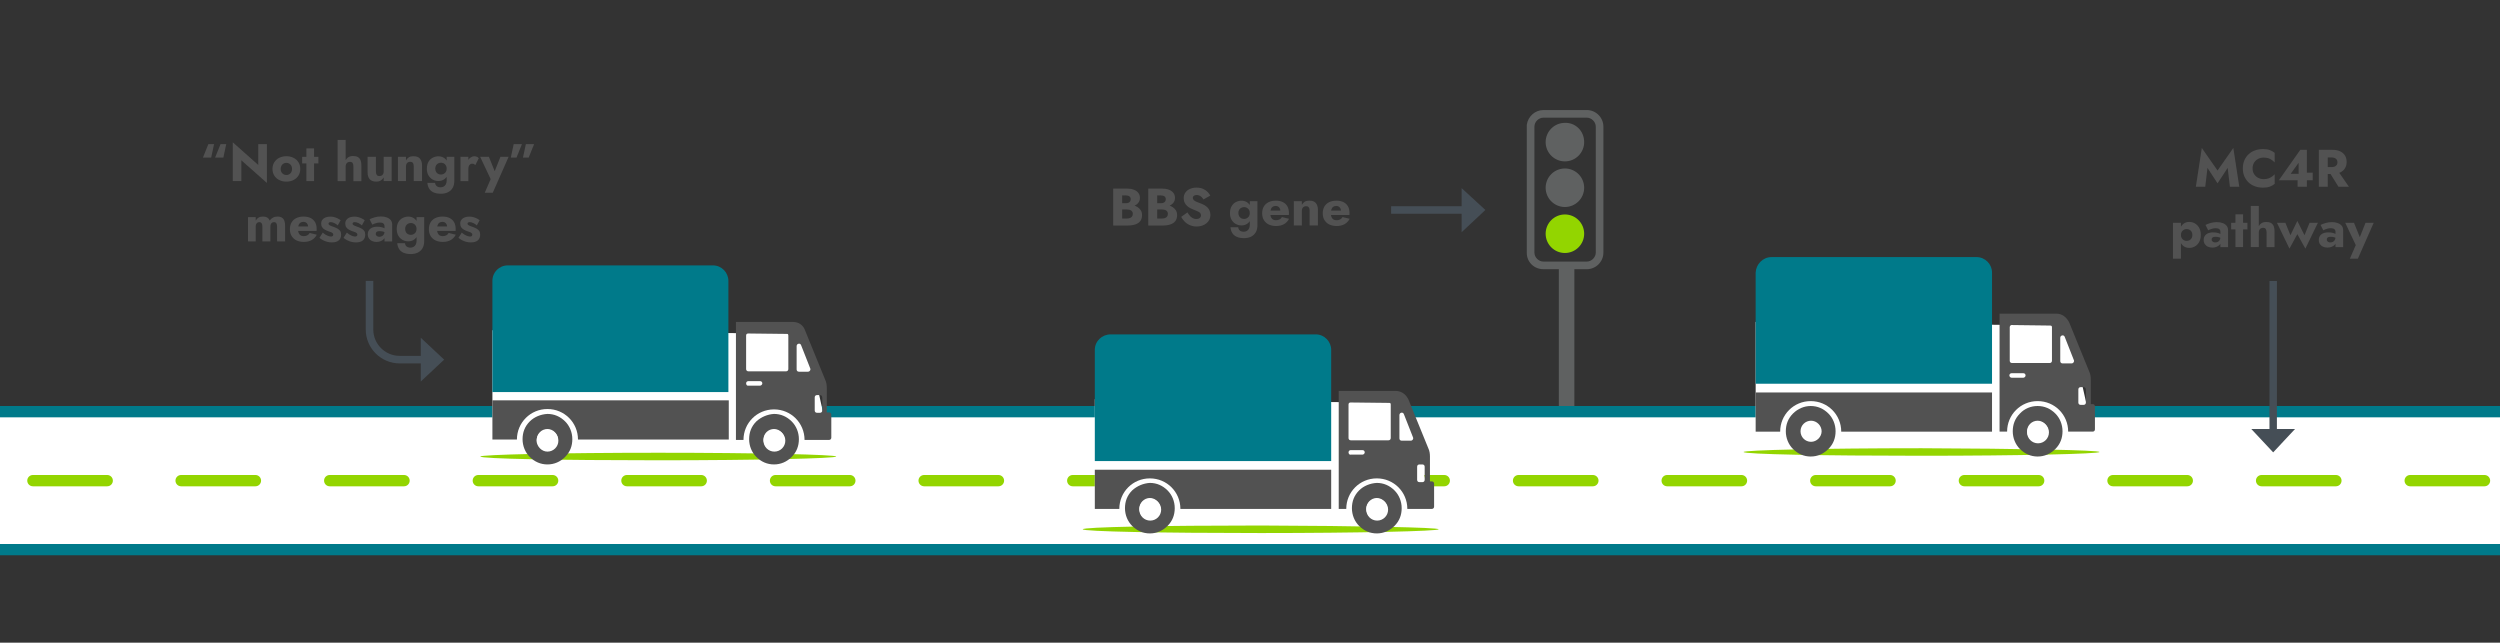 <?xml version="1.0" encoding="UTF-8"?>
<svg id="Layer_1" data-name="Layer 1" xmlns="http://www.w3.org/2000/svg" viewBox="0 0 663.17 170.48">
  <rect x="0" y="0" width="663.17" height="170.48" fill="#333333" stroke="none"/>
  <defs>
    <style>
      .cls-1 {
        fill: #007a8a;
      }

      .cls-2 {
        fill: #fff;
      }

      .cls-3 {
        fill: #93d500;
      }

      .cls-4 {
        fill: #5f6161;
      }

      .cls-5 {
        fill: #525252;
      }

      .cls-6 {
        fill: #454e56;
      }
    </style>
  </defs>
  <rect class="cls-4" x="413.92" y="71.1" width="3.3" height="38.1"/>
  <path class="cls-4" d="m417.63,109.61h-4.12v-38.92h4.12v38.92Zm-3.3-.82h2.48v-37.28h-2.48v37.28Z"/>
  <g>
    <path class="cls-4" d="m423.72,67c0,1.5-1.3,2.8-2.8,2.8h-11.5c-1.5,0-2.8-1.3-2.8-2.8v-33.4c0-1.5,1.3-2.8,2.8-2.8h11.5c1.5,0,2.8,1.3,2.8,2.8v33.4Zm-2.8-37.4h-11.5c-2,0-3.7,1.5-4,3.5v34c0,2.2,1.8,3.9,4,3.9h11.5c2.2,0,4-1.8,4-4v-33.4c0-2.2-1.8-4-4-4"/>
    <path class="cls-4" d="m420.92,71.41h-11.5c-2.47,0-4.41-1.89-4.41-4.31v-34c.33-2.26,2.23-3.91,4.41-3.91h11.5c2.43,0,4.41,1.98,4.41,4.41v33.4c0,2.43-1.98,4.41-4.41,4.41Zm-11.5-41.4c-1.78,0-3.32,1.35-3.59,3.15v.44s0,33.5,0,33.5c0,1.96,1.58,3.49,3.59,3.49h11.5c1.98,0,3.59-1.61,3.59-3.59v-33.4c0-1.98-1.61-3.59-3.59-3.59h-11.5Zm11.5,40.2h-11.5c-1.74,0-3.21-1.47-3.21-3.21v-33.4c0-1.74,1.47-3.21,3.21-3.21h11.5c1.74,0,3.21,1.47,3.21,3.21v33.4c0,1.74-1.47,3.21-3.21,3.21Zm-11.5-39c-1.27,0-2.39,1.12-2.39,2.39v33.4c0,1.27,1.12,2.39,2.39,2.39h11.5c1.27,0,2.39-1.12,2.39-2.39v-33.4c0-1.27-1.12-2.39-2.39-2.39h-11.5Z"/>
    <path class="cls-4" d="m419.82,37.7c0,2.6-2.1,4.7-4.7,4.7s-4.7-2.1-4.7-4.7,2.1-4.7,4.7-4.7c2.6-.1,4.7,2,4.7,4.7"/>
    <path class="cls-4" d="m415.12,42.81c-2.82,0-5.11-2.29-5.11-5.11s2.29-5.11,5.11-5.11c1.32-.05,2.59.43,3.55,1.35,1.01.97,1.56,2.3,1.56,3.76,0,2.82-2.29,5.11-5.11,5.11Zm.18-9.4c-.05,0-.11,0-.16,0-2.38,0-4.3,1.92-4.3,4.29s1.92,4.29,4.29,4.29,4.29-1.92,4.29-4.29c0-1.23-.47-2.35-1.31-3.16-.76-.73-1.75-1.13-2.8-1.13Z"/>
    <path class="cls-3" d="m419.82,62c0,2.6-2.1,4.7-4.7,4.7s-4.7-2.1-4.7-4.7,2.1-4.7,4.7-4.7c2.6,0,4.7,2.1,4.7,4.7"/>
    <path class="cls-3" d="m415.12,67.11c-2.82,0-5.11-2.29-5.11-5.11s2.29-5.11,5.11-5.11,5.11,2.29,5.11,5.11-2.29,5.11-5.11,5.11Zm0-9.4c-2.37,0-4.29,1.92-4.29,4.29s1.92,4.29,4.29,4.29,4.29-1.92,4.29-4.29-1.92-4.29-4.29-4.29Z"/>
    <path class="cls-4" d="m410.42,49.8c0-2.6,2.1-4.7,4.7-4.7s4.7,2.1,4.7,4.7-2.1,4.7-4.7,4.7c-2.6,0-4.7-2.1-4.7-4.7"/>
    <path class="cls-4" d="m415.12,54.91c-2.82,0-5.11-2.29-5.11-5.11s2.29-5.11,5.11-5.11,5.11,2.29,5.11,5.11-2.29,5.11-5.11,5.11Zm0-9.4c-2.37,0-4.29,1.92-4.29,4.29s1.92,4.29,4.29,4.29,4.29-1.92,4.29-4.29-1.92-4.29-4.29-4.29Z"/>
  </g>
  <g>
    <g>
      <rect class="cls-2" x="-256.48" y="109.2" width="1259.6" height="36.6"/>
      <path class="cls-1" d="m1004.62,147.3H-257.98v-39.6H1004.62v39.6Zm-1259.6-3H1001.62v-33.6H-254.98v33.6Z"/>
    </g>
    <path class="cls-3" d="m1013.82,129h-19.69c-.83,0-1.5-.67-1.5-1.5s.67-1.5,1.5-1.5h19.69c.83,0,1.5.67,1.5,1.5s-.67,1.5-1.5,1.5Zm-39.4,0h-19.71c-.83,0-1.5-.67-1.5-1.5s.67-1.5,1.5-1.5h19.71c.83,0,1.5.67,1.5,1.5s-.67,1.5-1.5,1.5Zm-39.42,0h-19.71c-.83,0-1.5-.67-1.5-1.5s.67-1.5,1.5-1.5h19.71c.83,0,1.5.67,1.5,1.5s-.67,1.5-1.5,1.5Zm-39.42,0h-19.71c-.83,0-1.5-.67-1.5-1.5s.67-1.5,1.5-1.5h19.71c.83,0,1.5.67,1.5,1.5s-.67,1.5-1.5,1.5Zm-39.42,0h-19.71c-.83,0-1.5-.67-1.5-1.5s.67-1.5,1.5-1.5h19.71c.83,0,1.5.67,1.5,1.5s-.67,1.5-1.5,1.5Zm-39.42,0h-19.71c-.83,0-1.5-.67-1.5-1.5s.67-1.5,1.5-1.5h19.71c.83,0,1.5.67,1.5,1.5s-.67,1.5-1.5,1.5Zm-39.42,0h-19.71c-.83,0-1.5-.67-1.5-1.5s.67-1.5,1.5-1.5h19.71c.83,0,1.5.67,1.5,1.5s-.67,1.5-1.5,1.5Zm-39.42,0h-19.71c-.83,0-1.5-.67-1.5-1.5s.67-1.5,1.5-1.5h19.71c.83,0,1.5.67,1.5,1.5s-.67,1.5-1.5,1.5Zm-39.42,0h-19.71c-.83,0-1.5-.67-1.5-1.5s.67-1.5,1.5-1.5h19.71c.83,0,1.5.67,1.5,1.5s-.67,1.5-1.5,1.5Zm-39.42,0h-19.71c-.83,0-1.5-.67-1.5-1.5s.67-1.5,1.5-1.5h19.71c.83,0,1.5.67,1.5,1.5s-.67,1.5-1.5,1.5Zm-39.42,0h-19.71c-.83,0-1.5-.67-1.5-1.5s.67-1.5,1.5-1.5h19.71c.83,0,1.5.67,1.5,1.5s-.67,1.5-1.5,1.5Zm-39.42,0h-19.71c-.83,0-1.5-.67-1.5-1.5s.67-1.5,1.5-1.5h19.71c.83,0,1.5.67,1.5,1.5s-.67,1.5-1.5,1.5Zm-39.42,0h-19.71c-.83,0-1.5-.67-1.5-1.5s.67-1.5,1.5-1.5h19.71c.83,0,1.5.67,1.5,1.5s-.67,1.5-1.5,1.5Zm-39.42,0h-19.71c-.83,0-1.5-.67-1.5-1.5s.67-1.5,1.5-1.5h19.71c.83,0,1.5.67,1.5,1.5s-.67,1.5-1.5,1.5Zm-39.42,0h-19.71c-.83,0-1.5-.67-1.5-1.5s.67-1.5,1.5-1.5h19.71c.83,0,1.5.67,1.5,1.5s-.67,1.5-1.5,1.5Zm-39.42,0h-19.71c-.83,0-1.5-.67-1.5-1.5s.67-1.5,1.5-1.5h19.71c.83,0,1.5.67,1.5,1.5s-.67,1.5-1.5,1.5Zm-39.42,0h-19.71c-.83,0-1.5-.67-1.5-1.5s.67-1.5,1.5-1.5h19.71c.83,0,1.5.67,1.5,1.5s-.67,1.5-1.5,1.5Zm-39.42,0h-19.71c-.83,0-1.5-.67-1.5-1.5s.67-1.5,1.5-1.5h19.71c.83,0,1.5.67,1.5,1.5s-.67,1.5-1.5,1.5Zm-39.42,0h-19.71c-.83,0-1.5-.67-1.5-1.5s.67-1.5,1.5-1.5h19.71c.83,0,1.5.67,1.5,1.5s-.67,1.5-1.5,1.5Zm-39.42,0h-19.71c-.83,0-1.5-.67-1.5-1.5s.67-1.5,1.5-1.5h19.71c.83,0,1.5.67,1.5,1.5s-.67,1.5-1.5,1.5Zm-39.42,0h-19.71c-.83,0-1.5-.67-1.5-1.5s.67-1.5,1.5-1.5h19.71c.83,0,1.5.67,1.5,1.5s-.67,1.5-1.5,1.5Zm-39.42,0h-19.71c-.83,0-1.5-.67-1.5-1.5s.67-1.5,1.5-1.5h19.71c.83,0,1.5.67,1.5,1.5s-.67,1.5-1.5,1.5Zm-39.42,0h-19.71c-.83,0-1.5-.67-1.5-1.5s.67-1.5,1.5-1.5h19.71c.83,0,1.5.67,1.5,1.5s-.67,1.5-1.5,1.5Zm-39.42,0h-19.71c-.83,0-1.5-.67-1.5-1.5s.67-1.5,1.5-1.5h19.71c.83,0,1.5.67,1.5,1.5s-.67,1.5-1.5,1.5Zm-39.42,0h-19.71c-.83,0-1.5-.67-1.5-1.5s.67-1.5,1.5-1.5h19.71c.83,0,1.5.67,1.5,1.5s-.67,1.5-1.5,1.5Zm-39.42,0H8.73c-.83,0-1.5-.67-1.5-1.5s.67-1.5,1.5-1.5h19.71c.83,0,1.5.67,1.5,1.5s-.67,1.5-1.5,1.5Zm-39.42,0h-19.71c-.83,0-1.5-.67-1.5-1.5s.67-1.5,1.5-1.5H-10.98c.83,0,1.5.67,1.5,1.5s-.67,1.5-1.5,1.5Zm-39.42,0h-19.71c-.83,0-1.5-.67-1.5-1.5s.67-1.5,1.5-1.5h19.71c.83,0,1.5.67,1.5,1.5s-.67,1.5-1.5,1.5Zm-39.42,0h-19.71c-.83,0-1.5-.67-1.5-1.5s.67-1.5,1.5-1.5h19.71c.83,0,1.5.67,1.5,1.5s-.67,1.5-1.5,1.5Zm-39.42,0h-19.71c-.83,0-1.5-.67-1.5-1.5s.67-1.5,1.5-1.5h19.71c.83,0,1.5.67,1.5,1.5s-.67,1.5-1.5,1.5Zm-39.42,0h-19.71c-.83,0-1.5-.67-1.5-1.5s.67-1.5,1.5-1.5h19.71c.83,0,1.5.67,1.5,1.5s-.67,1.5-1.5,1.5Zm-39.42,0h-19.71c-.83,0-1.5-.67-1.5-1.5s.67-1.5,1.5-1.5h19.71c.83,0,1.5.67,1.5,1.5s-.67,1.5-1.5,1.5Zm-39.42,0h-19.71c-.83,0-1.5-.67-1.5-1.5s.67-1.5,1.5-1.5h19.71c.83,0,1.5.67,1.5,1.5s-.67,1.5-1.5,1.5Z"/>
  </g>
  <path class="cls-6" d="m113.32,96.4h-7.3c-4.96,0-9-4.04-9-9v-12.9h2v12.9c0,3.86,3.14,7,7,7h7.3v2Z"/>
  <polygon class="cls-6" points="117.82 95.4 111.62 89.6 111.62 101.2 117.82 95.4"/>
  <g>
    <polygon class="cls-2" points="130.62 87.6 130.62 116.9 219.92 116.6 213.72 88.6 130.62 87.6"/>
    <g>
      <path class="cls-3" d="m221.82,121.1c0,.5-21.1,1-47.2,1s-47.2-.4-47.2-1c0-.5,21.1-1,47.2-1s47.2.5,47.2,1"/>
      <path class="cls-5" d="m193.32,116.6h-40c0-4.5-3.6-8.1-8.1-8.1s-8.1,3.6-8.1,8.1h-6.5v-10.4h62.7v10.4Z"/>
      <path class="cls-1" d="m134.72,70.4h54.4c2.3,0,4.1,1.9,4.1,4.1v29.5h-62.6v-29.5c0-2.3,1.8-4.1,4.1-4.1"/>
      <path class="cls-5" d="m209.12,97.9c0,.4-.3.6-.6.6h-10c-.4,0-.6-.3-.6-.6v-8.9c0-.4.3-.6.6-.6h10c.4,0,.6.3.6.6v8.9Zm-11.2,3.8c0-.4.3-.6.6-.6h3.1c.4,0,.6.3.6.6s-.3.6-.6.6h-3.1c-.3.1-.6-.2-.6-.6m13.4-9.9c0-.7,1-.9,1.2-.2l2.4,6.1c.2.4-.1.9-.6.9h-2.4c-.4,0-.6-.3-.6-.6v-6.2h0Zm4.8,13.6c0-.4.3-.6.6-.6h.8c.4,0,.6.3.6.6v3.5c0,.4-.3.6-.6.6h-.8c-.4,0-.6-.3-.6-.6v-3.5Zm-5.8-20h-15.1v31.3h2c0-4.5,3.6-8.1,8.1-8.1s8.1,3.6,8.1,8.1h6.5c.4,0,.6-.3.6-.6v-6.1c0-.4-.3-.6-.6-.6h-.6v-6.5c0-.7-.1-1.5-.4-2.1l-5.3-13c-.5-1.6-1.8-2.4-3.3-2.4"/>
      <path class="cls-5" d="m202.52,116.6c0-1.6,1.3-2.8,2.8-2.8s2.8,1.3,2.8,2.8-1.3,2.8-2.8,2.8-2.8-1.3-2.8-2.8m-1.9-4.8c-1.3,1.3-1.9,2.9-1.9,4.7s.7,3.5,1.9,4.7c1.3,1.3,2.9,2,4.7,2s3.4-.7,4.7-2,1.9-2.9,1.9-4.7-.7-3.5-1.9-4.7c-1.3-1.3-2.9-2-4.7-2-1.7.1-3.4.8-4.7,2"/>
      <path class="cls-5" d="m142.42,116.6c0-1.6,1.3-2.8,2.8-2.8s2.8,1.3,2.8,2.8-1.3,2.8-2.8,2.8c-1.6,0-2.8-1.3-2.8-2.8m-1.9-4.8c-1.3,1.3-1.9,2.9-1.9,4.7s.7,3.5,1.9,4.7c1.3,1.3,2.9,2,4.7,2s3.4-.7,4.7-2c1.3-1.3,1.9-2.9,1.9-4.7s-.7-3.5-1.9-4.7c-1.3-1.3-2.9-2-4.7-2-1.8.1-3.5.8-4.7,2"/>
      <path class="cls-2" d="m145.22,119.8c1.6,0,2.9-1.3,2.9-2.9s-1.3-2.9-2.9-2.9-2.9,1.3-2.9,2.9c.1,1.6,1.4,2.9,2.9,2.9"/>
      <path class="cls-2" d="m205.42,119.8c1.6,0,2.9-1.3,2.9-2.9s-1.3-2.9-2.9-2.9-2.9,1.3-2.9,2.9c0,1.6,1.3,2.9,2.9,2.9"/>
    </g>
    <polygon class="cls-2" points="290.42 105.9 290.42 135.2 379.82 134.9 373.52 106.9 290.42 105.9"/>
    <g>
      <path class="cls-3" d="m381.62,140.4c0,.5-21.1,1-47.2,1s-47.2-.4-47.2-1,21.1-1,47.2-1c26.1.1,47.2.5,47.2,1"/>
      <path class="cls-5" d="m353.12,135h-40c0-4.5-3.6-8.1-8.1-8.1s-8.1,3.6-8.1,8.1h-6.5v-10.4h62.7v10.4Z"/>
      <path class="cls-1" d="m294.62,88.7h54.4c2.3,0,4.1,1.9,4.1,4.1v29.5h-62.7v-29.5c0-2.3,1.9-4.1,4.2-4.1"/>
      <path class="cls-5" d="m368.92,116.2c0,.4-.3.6-.6.6h-10c-.4,0-.6-.3-.6-.6v-8.9c0-.4.3-.6.6-.6h10c.4,0,.6.3.6.6v8.9Zm-11.2,3.8c0-.4.3-.6.6-.6h3.1c.4,0,.6.3.6.6s-.3.6-.6.6h-3.1c-.3.1-.6-.2-.6-.6m13.5-9.9c0-.7,1-.9,1.2-.2l2.4,6.1c.2.4-.1.9-.6.9h-2.4c-.4,0-.6-.3-.6-.6v-6.2Zm4.7,13.7c0-.4.3-.6.6-.6h.8c.4,0,.6.3.6.6v3.5c0,.4-.3.6-.6.6h-.8c-.4,0-.6-.3-.6-.6v-3.5Zm-5.7-20.1h-15.1v31.3h2c0-4.5,3.6-8.1,8.1-8.1s8.1,3.6,8.1,8.1h6.5c.4,0,.6-.3.6-.6v-6.1c0-.4-.3-.6-.6-.6h-.5v-6.6c0-.7-.1-1.5-.4-2.1l-5.3-13c-.7-1.5-2-2.3-3.4-2.3"/>
      <path class="cls-5" d="m362.42,134.9c0-1.5,1.3-2.8,2.8-2.8s2.8,1.3,2.8,2.8c0,1.6-1.3,2.8-2.8,2.8-1.6,0-2.8-1.3-2.8-2.8m-1.9-4.8c-1.3,1.3-1.9,2.9-1.9,4.7s.7,3.5,1.9,4.7c1.3,1.3,2.9,2,4.7,2s3.4-.7,4.7-2c1.3-1.3,1.9-2.9,1.9-4.7s-.7-3.5-1.9-4.7c-1.3-1.3-2.9-2-4.7-2-1.8.1-3.5.8-4.7,2"/>
      <path class="cls-5" d="m302.22,134.9c0-1.5,1.3-2.8,2.8-2.8s2.8,1.3,2.8,2.8c0,1.6-1.3,2.8-2.8,2.8-1.5,0-2.8-1.3-2.8-2.8m-1.9-4.8c-1.3,1.3-1.9,2.9-1.9,4.7s.7,3.5,1.9,4.7c1.3,1.3,2.9,2,4.7,2s3.4-.7,4.7-2,1.9-2.9,1.9-4.7-.7-3.5-1.9-4.7c-1.3-1.3-2.9-2-4.7-2-1.7.1-3.4.8-4.7,2"/>
      <path class="cls-2" d="m305.12,138.1c1.6,0,2.9-1.3,2.9-2.9s-1.3-2.9-2.9-2.9-2.9,1.3-2.9,2.9c0,1.6,1.3,2.9,2.9,2.9"/>
      <path class="cls-2" d="m365.32,138.1c1.6,0,2.9-1.3,2.9-2.9s-1.3-2.9-2.9-2.9-2.9,1.3-2.9,2.9,1.3,2.9,2.9,2.9"/>
    </g>
    <polygon class="cls-2" points="465.72 85.4 465.72 114.8 555.12 114.5 548.82 86.4 465.72 85.4"/>
    <path class="cls-3" d="m556.92,119.9c0,.5-21.1,1-47.2,1s-47.2-.4-47.2-1c0-.5,21.1-1,47.2-1,26.1.1,47.2.5,47.2,1"/>
    <path class="cls-5" d="m528.42,114.5h-40c0-4.5-3.6-8.1-8.1-8.1s-8.1,3.6-8.1,8.1h-6.5v-10.4h62.7v10.4Z"/>
    <path class="cls-1" d="m469.92,68.2h54.4c2.3,0,4.1,1.9,4.1,4.1v29.5h-62.7v-29.5c.1-2.2,1.9-4.1,4.2-4.1"/>
    <path class="cls-5" d="m544.32,95.7c0,.4-.3.6-.6.6h-10c-.4,0-.6-.3-.6-.6v-8.9c0-.4.3-.6.6-.6h10c.4,0,.6.3.6.6v8.9Zm-11.3,3.9c0-.4.3-.6.6-.6h3.1c.4,0,.6.3.6.6s-.3.6-.6.6h-3.1c-.3,0-.6-.3-.6-.6m13.5-10c0-.7,1-.9,1.2-.2l2.4,6.1c.2.4-.1.9-.6.9h-2.4c-.4,0-.6-.3-.6-.6v-6.2Zm4.8,13.7c0-.4.3-.6.6-.6h.8c.4,0,.6.3.6.6v3.5c0,.4-.3.6-.6.6h-.8c-.4,0-.6-.3-.6-.6v-3.5Zm-5.8-20.1h-15.1v31.3h2c0-4.5,3.6-8.1,8.1-8.1s8.1,3.6,8.1,8.1h6.5c.4,0,.6-.3.6-.6v-6.1c0-.4-.3-.6-.6-.6h-.5v-6.5c0-.7-.1-1.5-.4-2.1l-5.3-13c-.7-1.5-2-2.4-3.4-2.4"/>
    <path class="cls-5" d="m537.72,114.4c0-1.6,1.3-2.8,2.8-2.8s2.8,1.3,2.8,2.8-1.3,2.8-2.8,2.8c-1.6,0-2.8-1.3-2.8-2.8m-1.9-4.7c-1.3,1.3-1.9,2.9-1.9,4.7s.7,3.5,1.9,4.7c1.3,1.3,2.9,2,4.7,2s3.4-.7,4.7-2c1.3-1.3,1.9-2.9,1.9-4.7s-.7-3.5-1.9-4.7c-1.3-1.3-2.9-2-4.7-2s-3.5.7-4.7,2"/>
    <path class="cls-5" d="m477.62,114.4c0-1.6,1.3-2.8,2.8-2.8s2.8,1.3,2.8,2.8-1.3,2.8-2.8,2.8c-1.6,0-2.8-1.3-2.8-2.8m-2-4.7c-1.3,1.3-1.9,2.9-1.9,4.7s.7,3.5,1.9,4.7c1.3,1.3,2.9,2,4.7,2s3.4-.7,4.7-2c1.3-1.3,1.9-2.9,1.9-4.7s-.7-3.5-1.9-4.7c-1.3-1.3-2.9-2-4.7-2-1.7,0-3.4.7-4.7,2"/>
    <path class="cls-2" d="m540.62,117.6c1.6,0,2.9-1.3,2.9-2.9s-1.3-2.9-2.9-2.9-2.9,1.3-2.9,2.9,1.3,2.9,2.9,2.9"/>
  </g>
  <rect class="cls-6" x="602.02" y="74.54" width="1.97" height="41.06"/>
  <polygon class="cls-6" points="603 120 608.8 113.8 597.2 113.8 603 120"/>
  <rect class="cls-6" x="369.02" y="54.7" width="20.5" height="2"/>
  <polygon class="cls-6" points="394.02 55.7 387.72 49.9 387.72 61.6 394.02 55.7"/>
  <g>
    <path class="cls-5" d="m297.08,53.91h1.58c.27,0,.5-.04.69-.13.19-.08.34-.2.44-.36.1-.15.15-.34.15-.57,0-.34-.11-.59-.34-.76-.23-.17-.54-.25-.95-.25h-.98v6.13h1.2c.31,0,.58-.04.83-.12.24-.08.44-.21.58-.39.14-.18.22-.43.22-.75,0-.21-.04-.38-.13-.53s-.2-.27-.35-.36c-.15-.09-.32-.16-.51-.2-.19-.04-.4-.06-.64-.06h-1.81v-1.29h2.07c.48,0,.94.05,1.39.15.45.1.85.27,1.22.5.36.23.66.52.88.87.22.35.33.77.33,1.27,0,.65-.16,1.18-.47,1.58-.31.4-.75.7-1.32.89-.57.19-1.24.29-2.02.29h-3.84v-9.8h3.6c.68,0,1.28.09,1.8.27.52.18.93.46,1.23.83.3.37.46.83.46,1.39,0,.51-.15.95-.46,1.32-.3.36-.71.64-1.23.83-.52.19-1.12.29-1.8.29h-1.83v-1.04Z"/>
    <path class="cls-5" d="m306.38,53.91h1.58c.27,0,.5-.04.69-.13.19-.08.34-.2.44-.36.1-.15.15-.34.15-.57,0-.34-.11-.59-.34-.76-.23-.17-.54-.25-.95-.25h-.98v6.13h1.2c.31,0,.58-.04.83-.12.24-.08.44-.21.58-.39.14-.18.22-.43.22-.75,0-.21-.04-.38-.13-.53s-.2-.27-.35-.36c-.15-.09-.32-.16-.51-.2-.19-.04-.4-.06-.64-.06h-1.81v-1.29h2.07c.48,0,.94.05,1.39.15.45.1.85.27,1.22.5.36.23.66.52.88.87.22.35.33.77.33,1.27,0,.65-.16,1.18-.47,1.58-.31.4-.75.7-1.32.89-.57.19-1.24.29-2.02.29h-3.84v-9.8h3.6c.68,0,1.28.09,1.8.27.52.18.93.46,1.23.83.3.37.46.83.46,1.39,0,.51-.15.95-.46,1.32-.3.36-.71.64-1.23.83-.52.19-1.12.29-1.8.29h-1.83v-1.04Z"/>
    <path class="cls-5" d="m315.65,57.29c.25.26.52.46.81.6s.6.21.93.21c.35,0,.63-.09.85-.26.22-.17.34-.41.34-.71,0-.25-.07-.46-.2-.61-.13-.15-.34-.3-.63-.44-.29-.14-.67-.3-1.15-.48-.23-.08-.5-.2-.8-.35s-.59-.34-.86-.58c-.27-.24-.49-.53-.67-.87-.18-.34-.27-.75-.27-1.24,0-.58.15-1.08.46-1.5.3-.42.71-.74,1.23-.96.52-.22,1.09-.33,1.73-.33s1.22.11,1.7.32c.48.21.88.49,1.2.81.32.33.56.66.73.99l-1.81,1.01c-.14-.23-.3-.44-.48-.61-.18-.17-.38-.31-.6-.41-.22-.1-.46-.15-.71-.15-.34,0-.59.07-.77.22-.18.15-.27.32-.27.54s.09.42.26.59.42.32.74.46c.32.14.71.29,1.17.45.34.13.67.28.97.46s.56.38.79.62.41.52.54.84.2.68.2,1.09c0,.5-.1.94-.3,1.32-.2.39-.47.71-.81.97-.34.26-.73.46-1.16.6s-.88.2-1.34.2c-.63,0-1.22-.11-1.77-.34-.55-.23-1.02-.54-1.42-.93-.4-.39-.71-.82-.94-1.29l1.65-1.19c.2.35.42.66.67.92Z"/>
    <path class="cls-5" d="m326.71,54.69c.29-.49.67-.85,1.14-1.09s.96-.36,1.48-.36,1.02.13,1.43.39.74.63.99,1.11c.24.49.36,1.08.36,1.78s-.12,1.28-.36,1.77c-.24.49-.57.86-.99,1.12-.42.26-.89.39-1.43.39s-1.02-.12-1.48-.37c-.47-.25-.85-.61-1.14-1.1s-.44-1.09-.44-1.81.15-1.33.44-1.82Zm1.74,5.59c.03.26.11.48.23.66.13.18.3.31.51.4.21.09.46.13.73.13.3,0,.57-.07.81-.2.24-.14.44-.34.58-.6.14-.27.22-.6.22-.99v-6.3h2.03v6.3c0,.82-.16,1.49-.48,2-.32.51-.75.89-1.28,1.13-.53.24-1.13.36-1.79.36-.79,0-1.45-.12-1.97-.36-.52-.24-.91-.58-1.17-1.02-.26-.43-.42-.94-.46-1.5h2.04Zm.25-2.92c.14.24.33.42.56.54.23.12.49.18.77.18.24,0,.48-.06.71-.18.23-.12.42-.29.57-.52.15-.23.22-.52.22-.87,0-.26-.04-.49-.13-.69-.09-.2-.21-.36-.35-.49-.15-.13-.31-.23-.48-.29s-.35-.1-.53-.1c-.28,0-.54.06-.77.18-.23.12-.42.3-.56.53-.14.23-.21.52-.21.85s.07.61.21.85Z"/>
    <path class="cls-5" d="m336.53,59.54c-.55-.28-.97-.67-1.27-1.17s-.45-1.1-.45-1.78.14-1.29.43-1.79c.29-.5.71-.89,1.25-1.16.55-.27,1.19-.41,1.94-.41s1.38.13,1.89.39c.51.26.91.63,1.18,1.11s.41,1.07.41,1.76v.3c0,.1,0,.18-.03.25h-5.88v-1.18h3.98l-.5.64c.05-.06.09-.15.12-.24.03-.1.05-.18.05-.25,0-.28-.05-.52-.15-.73-.1-.21-.25-.36-.43-.48s-.41-.17-.66-.17c-.32,0-.58.07-.8.21s-.38.35-.48.64-.17.64-.17,1.07c0,.39.06.73.17,1.01.11.28.28.49.5.64.22.15.5.22.83.22.37,0,.69-.07.96-.21.27-.14.48-.35.64-.63l1.89.46c-.34.63-.79,1.11-1.37,1.43-.57.32-1.27.48-2.09.48-.75,0-1.39-.14-1.94-.41Z"/>
    <path class="cls-5" d="m347.18,55.01c-.14-.21-.38-.31-.72-.31-.22,0-.42.05-.59.14-.17.09-.3.23-.39.41-.09.18-.14.39-.14.64v3.92h-2.13v-6.44h2.13v.97c.19-.35.44-.63.76-.83.32-.2.72-.29,1.2-.29.8,0,1.39.21,1.75.64.36.43.55,1.03.55,1.81v4.14h-2.2v-3.92c0-.38-.07-.68-.22-.88Z"/>
    <path class="cls-5" d="m352.6,59.54c-.55-.28-.97-.67-1.27-1.17s-.45-1.1-.45-1.78.14-1.29.43-1.79c.29-.5.71-.89,1.25-1.16.55-.27,1.19-.41,1.94-.41s1.38.13,1.89.39c.51.26.91.63,1.18,1.11.27.49.41,1.07.41,1.76v.3c0,.1,0,.18-.03.25h-5.88v-1.18h3.98l-.5.64c.05-.06.09-.15.12-.24.03-.1.05-.18.05-.25,0-.28-.05-.52-.15-.73-.1-.21-.25-.36-.43-.48s-.41-.17-.66-.17c-.32,0-.58.07-.8.21s-.38.35-.48.64-.17.64-.17,1.07c0,.39.06.73.17,1.01.11.28.28.49.5.64.22.15.5.22.83.22.37,0,.69-.07.96-.21.27-.14.48-.35.64-.63l1.89.46c-.34.63-.79,1.11-1.37,1.43s-1.27.48-2.09.48c-.75,0-1.39-.14-1.94-.41Z"/>
  </g>
  <g>
    <path class="cls-5" d="m584.98,49.54h-2.49l1.58-10.29,4.17,5.98,4.19-5.98,1.58,10.29h-2.49l-.59-5-2.69,4.09-2.67-4.09-.59,5Z"/>
    <path class="cls-5" d="m597.95,46.19c.27.43.63.76,1.07.99.44.22.93.34,1.46.34.47,0,.88-.06,1.23-.18.36-.12.67-.28.95-.48s.53-.41.74-.63v2.55c-.39.31-.82.55-1.29.73s-1.06.27-1.78.27c-.79,0-1.51-.12-2.17-.36-.66-.24-1.23-.59-1.71-1.05-.48-.46-.84-1-1.11-1.62-.26-.62-.39-1.32-.39-2.09s.13-1.46.39-2.09.63-1.17,1.11-1.62c.48-.46,1.04-.81,1.71-1.05.66-.24,1.38-.36,2.17-.36.72,0,1.31.09,1.78.27s.9.42,1.29.73v2.55c-.21-.22-.46-.44-.74-.64-.28-.2-.6-.36-.95-.48-.35-.12-.77-.17-1.23-.17-.53,0-1.02.11-1.46.34s-.8.55-1.07.98c-.27.43-.41.95-.41,1.55s.13,1.11.41,1.55Z"/>
    <path class="cls-5" d="m610.18,39.74h1.76v9.8h-2.46v-2.46l.27-.15v-3.75l-2.11,2.93h3.61l.24-.31h2v2.02h-8.99l5.68-8.06Z"/>
    <path class="cls-5" d="m617.48,39.74v9.8h-2.37v-9.8h2.37Zm-.88,0h2.09c.84,0,1.54.14,2.1.41.56.27.98.65,1.27,1.13.29.48.43,1.04.43,1.67s-.15,1.18-.43,1.66c-.29.48-.71.86-1.27,1.13-.56.27-1.26.41-2.1.41h-2.09v-1.83h1.92c.32,0,.59-.05.82-.15.23-.1.4-.24.53-.43s.18-.42.18-.69-.06-.5-.18-.69c-.12-.19-.3-.34-.53-.44-.23-.1-.5-.15-.82-.15h-1.92v-2Zm3.42,5.36l3.07,4.44h-2.77l-2.76-4.44h2.46Z"/>
    <path class="cls-5" d="m576.42,68.62v-9.52h2.11v9.52h-2.11Zm6.94-4.41c-.29.51-.67.9-1.13,1.16-.46.26-.96.39-1.49.39-.56,0-1.04-.14-1.45-.43-.41-.28-.72-.69-.93-1.2-.21-.52-.32-1.12-.32-1.81s.11-1.31.32-1.82c.21-.51.53-.91.93-1.2.41-.28.89-.43,1.45-.43s1.03.13,1.49.39c.46.26.84.65,1.13,1.15.29.51.44,1.14.44,1.9s-.15,1.38-.44,1.89Zm-2-2.74c-.14-.23-.33-.41-.56-.53-.23-.12-.49-.18-.77-.18-.24,0-.48.06-.71.18s-.42.29-.57.52c-.15.23-.22.52-.22.87s.07.64.22.87c.15.23.34.41.57.52.23.12.46.18.71.18.28,0,.54-.06.77-.18.23-.12.42-.3.56-.53.14-.23.21-.52.21-.85s-.07-.62-.21-.85Z"/>
    <path class="cls-5" d="m586.83,63.95c.08.12.2.21.34.27.14.06.29.09.46.09.24,0,.47-.05.67-.15.21-.1.37-.26.5-.46.13-.21.2-.46.2-.76l.22.84c0,.41-.11.76-.34,1.04-.22.29-.51.5-.87.64-.36.14-.74.22-1.15.22s-.79-.08-1.14-.23c-.35-.15-.63-.39-.84-.69-.21-.31-.32-.68-.32-1.12,0-.62.22-1.1.66-1.46.44-.36,1.06-.54,1.86-.54.39,0,.74.04,1.06.11s.58.17.8.28.39.23.5.35v.94c-.22-.17-.48-.3-.78-.38-.29-.09-.6-.13-.93-.13-.25,0-.45.03-.6.08-.15.06-.26.14-.34.25-.08.11-.11.24-.11.4,0,.17.04.31.13.43Zm-1.78-4.29c.36-.18.8-.35,1.32-.5s1.07-.24,1.68-.24c.57,0,1.08.08,1.53.25.45.16.8.4,1.06.71.26.31.39.69.39,1.13v4.54h-2.03v-4.06c0-.16-.03-.3-.08-.41-.05-.12-.13-.22-.23-.3-.1-.08-.23-.14-.38-.18-.15-.04-.33-.06-.53-.06-.29,0-.57.03-.85.1-.28.07-.52.14-.72.23-.21.09-.35.16-.45.22l-.71-1.41Z"/>
    <path class="cls-5" d="m596.17,59.1v1.75h-4.31v-1.75h4.31Zm-1.15-2.24v8.68h-2.03v-8.68h2.03Z"/>
    <path class="cls-5" d="m599.19,65.54h-2.13v-10.92h2.13v10.92Zm1.85-4.8c-.14-.21-.38-.31-.73-.31-.22,0-.42.05-.59.15-.17.1-.3.23-.39.41-.09.17-.14.39-.14.64h-.36c0-.51.08-.98.25-1.39.17-.42.42-.75.76-.99.34-.25.78-.37,1.31-.37s.96.09,1.28.28c.32.19.56.46.71.83.15.36.22.81.22,1.34v4.23h-2.11v-3.92c0-.38-.07-.68-.21-.88Z"/>
    <path class="cls-5" d="m606.24,59.1l1.34,3.3,1.83-3.79,1.9,3.79,1.34-3.3h2.21l-3.32,6.85-2.13-3.84-2.09,3.84-3.32-6.85h2.21Z"/>
    <path class="cls-5" d="m617.36,63.95c.08.12.2.21.34.27.14.06.29.09.46.09.24,0,.47-.05.67-.15s.37-.26.5-.46c.13-.21.2-.46.2-.76l.22.84c0,.41-.11.76-.34,1.04-.22.29-.51.5-.87.64-.35.14-.74.22-1.15.22s-.79-.08-1.14-.23c-.35-.15-.63-.39-.84-.69-.21-.31-.31-.68-.31-1.12,0-.62.22-1.1.66-1.46.44-.36,1.06-.54,1.86-.54.39,0,.74.04,1.06.11.31.07.58.17.8.28.22.11.39.23.5.35v.94c-.22-.17-.48-.3-.78-.38-.29-.09-.6-.13-.93-.13-.25,0-.45.03-.6.08-.15.06-.26.14-.34.25-.08.11-.11.24-.11.4,0,.17.04.31.13.43Zm-1.78-4.29c.36-.18.8-.35,1.32-.5s1.07-.24,1.68-.24c.57,0,1.08.08,1.53.25.45.16.8.4,1.06.71.26.31.39.69.39,1.13v4.54h-2.03v-4.06c0-.16-.03-.3-.08-.41-.05-.12-.13-.22-.23-.3s-.23-.14-.39-.18c-.15-.04-.33-.06-.52-.06-.29,0-.57.03-.85.1-.28.07-.52.14-.72.23-.21.09-.36.16-.45.22l-.71-1.41Z"/>
    <path class="cls-5" d="m625.47,68.62h-2.13l1.57-3.6-2.79-5.92h2.32l2.09,5.17h-1.09s2.06-5.17,2.06-5.17h2.17l-4.2,9.52Z"/>
  </g>
  <g>
    <path class="cls-5" d="m53.83,41.81l1.44-3.57h1.51l-.76,3.57h-2.2Zm3.23,0l1.44-3.57h1.51l-.76,3.57h-2.2Z"/>
    <path class="cls-5" d="m70.8,38.24v10.29l-6.78-6.01v5.52h-2.27v-10.29l6.76,6.01v-5.52h2.28Z"/>
    <path class="cls-5" d="m72.76,43.04c.32-.5.76-.9,1.32-1.18.56-.28,1.19-.42,1.89-.42s1.33.14,1.88.42c.56.28.99.67,1.32,1.18.32.5.48,1.1.48,1.78s-.16,1.26-.48,1.76c-.32.5-.76.9-1.32,1.18-.56.28-1.18.42-1.88.42s-1.33-.14-1.89-.42-1-.67-1.32-1.18-.48-1.09-.48-1.76.16-1.27.48-1.78Zm1.9,2.64c.14.24.32.42.55.55.22.13.48.2.76.2s.52-.07.75-.2c.23-.13.41-.31.55-.55.13-.24.2-.52.2-.86s-.07-.62-.2-.87c-.14-.24-.32-.43-.55-.56s-.48-.2-.75-.2-.53.07-.76.2c-.22.13-.41.32-.55.56-.14.24-.21.53-.21.87s.07.62.21.86Z"/>
    <path class="cls-5" d="m84.46,41.6v1.75h-4.31v-1.75h4.31Zm-1.15-2.24v8.68h-2.03v-8.68h2.03Z"/>
    <path class="cls-5" d="m91.69,48.04h-2.13v-10.92h2.13v10.92Zm1.85-4.8c-.14-.21-.38-.31-.73-.31-.22,0-.42.05-.59.15-.17.1-.3.23-.39.41-.09.17-.14.39-.14.64h-.36c0-.51.08-.98.25-1.39.17-.42.42-.75.76-.99.34-.25.78-.37,1.31-.37s.96.09,1.28.28.56.46.71.83c.15.36.22.81.22,1.34v4.23h-2.11v-3.92c0-.38-.07-.68-.21-.88Z"/>
    <path class="cls-5" d="m99.93,46.39c.14.21.38.31.73.31.23,0,.43-.05.59-.14.16-.09.29-.23.39-.41.09-.18.14-.39.14-.64v-3.92h2.11v6.44h-2.11v-.97c-.2.35-.45.62-.77.82-.32.2-.71.3-1.19.3-.8,0-1.39-.22-1.76-.65-.37-.43-.55-1.03-.55-1.8v-4.14h2.21v3.92c0,.37.07.67.21.88Z"/>
    <path class="cls-5" d="m109.53,43.23c-.14-.21-.38-.31-.72-.31-.22,0-.42.05-.59.14-.17.09-.3.23-.39.41-.09.18-.14.39-.14.64v3.92h-2.13v-6.44h2.13v.97c.19-.35.44-.63.76-.83.32-.2.72-.29,1.2-.29.8,0,1.39.21,1.75.64.36.43.55,1.03.55,1.81v4.14h-2.2v-3.92c0-.38-.07-.68-.22-.88Z"/>
    <path class="cls-5" d="m113.67,42.91c.29-.49.67-.85,1.14-1.09s.96-.36,1.48-.36,1.02.13,1.44.39c.42.26.74.63.99,1.11.24.49.36,1.08.36,1.78s-.12,1.28-.36,1.77c-.24.49-.57.86-.99,1.12-.42.26-.89.39-1.44.39s-1.02-.12-1.48-.37c-.47-.25-.85-.61-1.14-1.1s-.44-1.09-.44-1.81.15-1.33.44-1.82Zm1.74,5.59c.03.26.1.48.23.66.13.18.3.31.51.4.21.09.46.13.73.13.3,0,.57-.07.81-.2.24-.14.44-.34.58-.6.14-.27.22-.6.22-.99v-6.3h2.03v6.3c0,.82-.16,1.49-.48,2s-.75.89-1.28,1.13c-.53.24-1.13.36-1.79.36-.79,0-1.45-.12-1.97-.36s-.91-.58-1.17-1.02c-.26-.43-.42-.94-.46-1.5h2.04Zm.25-2.92c.14.24.33.42.56.54.23.12.49.18.77.18.24,0,.48-.06.71-.18.23-.12.42-.29.57-.52.15-.23.22-.52.22-.87,0-.26-.04-.49-.13-.69-.09-.2-.21-.36-.35-.49-.14-.13-.31-.23-.48-.29-.18-.07-.36-.1-.53-.1-.28,0-.54.06-.77.18-.23.12-.42.3-.56.53-.14.23-.21.52-.21.85s.07.61.21.85Z"/>
    <path class="cls-5" d="m124.24,48.04h-2.09v-6.44h2.09v6.44Zm1.5-4.52c-.13-.07-.28-.1-.47-.1-.21,0-.39.06-.55.17-.16.11-.28.28-.36.49s-.13.48-.13.78l-.5-.74c0-.51.1-.97.3-1.37.2-.4.46-.72.79-.95.33-.23.67-.35,1.02-.35.23,0,.46.05.67.14.21.09.38.22.49.39l-.91,1.81c-.11-.11-.23-.2-.36-.27Z"/>
    <path class="cls-5" d="m130.72,51.12h-2.13l1.57-3.6-2.79-5.92h2.32l2.09,5.17h-1.09s2.06-5.17,2.06-5.17h2.17l-4.2,9.52Z"/>
    <path class="cls-5" d="m138.45,38.24l-1.44,3.57h-1.51l.76-3.57h2.2Zm3.23,0l-1.44,3.57h-1.51l.76-3.57h2.2Z"/>
    <path class="cls-5" d="m75.63,64.04h-2.13v-3.92c0-.39-.06-.69-.19-.89s-.33-.3-.62-.3c-.19,0-.35.04-.5.13-.14.09-.26.22-.34.4-.08.18-.12.4-.12.66v3.92h-2.13v-3.92c0-.39-.06-.69-.19-.89s-.33-.3-.62-.3c-.19,0-.35.04-.5.13-.14.09-.26.22-.34.4-.08.18-.12.4-.12.66v3.92h-2.04v-6.44h2.04v.95c.18-.35.42-.62.74-.81.31-.2.69-.29,1.13-.29.5,0,.91.09,1.2.27.3.18.51.45.64.79.23-.34.52-.6.87-.78.34-.19.74-.28,1.18-.28.5,0,.9.1,1.2.29.29.19.51.47.64.83.13.36.2.81.2,1.33v4.14Z"/>
    <path class="cls-5" d="m78.62,63.76c-.55-.28-.97-.67-1.27-1.17s-.45-1.1-.45-1.78.14-1.29.43-1.79c.29-.5.71-.89,1.25-1.16.55-.27,1.19-.41,1.94-.41s1.38.13,1.89.39c.51.26.91.63,1.18,1.11s.41,1.07.41,1.76v.3c0,.1,0,.18-.03.25h-5.88v-1.18h3.98l-.5.64c.05-.06.09-.15.12-.24.03-.1.05-.18.05-.25,0-.28-.05-.52-.15-.73-.1-.21-.25-.36-.43-.48s-.41-.17-.66-.17c-.32,0-.58.07-.8.21s-.38.35-.48.64-.17.64-.17,1.07c0,.39.06.73.17,1.01.11.28.28.49.5.64.22.15.5.22.83.22.37,0,.69-.07.96-.21.27-.14.48-.35.64-.63l1.89.46c-.34.63-.79,1.11-1.37,1.43-.57.32-1.27.48-2.09.48-.75,0-1.39-.14-1.94-.41Z"/>
    <path class="cls-5" d="m86.54,62.34c.27.15.5.26.71.32.21.06.38.09.53.09.21,0,.37-.05.48-.14.1-.09.15-.21.15-.36,0-.14-.04-.26-.13-.36s-.23-.19-.43-.29c-.2-.09-.47-.19-.82-.29-.31-.11-.6-.25-.88-.4-.28-.15-.5-.36-.68-.62-.18-.26-.27-.6-.27-1.01s.11-.72.32-.99.49-.48.85-.62c.36-.14.77-.21,1.24-.21.37,0,.72.04,1.04.13s.62.2.91.34c.28.14.55.3.8.49l-.76,1.37c-.27-.25-.58-.46-.92-.62-.35-.16-.66-.25-.95-.25-.2,0-.34.04-.44.11-.1.08-.15.17-.15.29,0,.14.06.26.17.35.12.09.28.18.5.26s.49.18.8.3c.34.12.65.26.93.42.28.16.51.36.69.6.17.24.26.56.26.97,0,.69-.21,1.21-.64,1.56-.42.35-1.02.52-1.8.52-.46,0-.88-.05-1.28-.16-.4-.11-.76-.25-1.1-.43s-.65-.38-.94-.61l.88-1.4c.33.27.62.48.89.64Z"/>
    <path class="cls-5" d="m92.93,62.34c.27.15.5.26.71.32.21.06.38.09.53.09.21,0,.37-.05.48-.14.1-.09.15-.21.15-.36,0-.14-.04-.26-.13-.36s-.23-.19-.43-.29c-.2-.09-.47-.19-.82-.29-.31-.11-.6-.25-.88-.4-.28-.15-.5-.36-.68-.62-.18-.26-.27-.6-.27-1.01s.11-.72.32-.99.49-.48.85-.62c.36-.14.77-.21,1.24-.21.37,0,.72.04,1.04.13s.62.2.91.34c.28.14.55.3.8.49l-.76,1.37c-.27-.25-.58-.46-.92-.62-.35-.16-.66-.25-.95-.25-.2,0-.34.04-.44.11-.1.08-.15.17-.15.29,0,.14.06.26.17.35.12.09.28.18.5.26s.49.18.8.3c.34.12.65.26.93.42.28.16.51.36.69.6.17.24.26.56.26.97,0,.69-.21,1.21-.64,1.56-.42.35-1.02.52-1.8.52-.46,0-.88-.05-1.28-.16-.4-.11-.76-.25-1.1-.43s-.65-.38-.94-.61l.88-1.4c.33.27.62.48.89.64Z"/>
    <path class="cls-5" d="m99.83,62.45c.08.12.2.21.34.27.14.06.29.09.46.09.24,0,.47-.05.67-.15s.37-.26.5-.46c.13-.21.2-.46.2-.76l.22.84c0,.41-.11.76-.34,1.04-.22.29-.51.5-.87.64s-.74.22-1.15.22-.79-.08-1.14-.23c-.35-.15-.63-.39-.84-.69-.21-.31-.32-.68-.32-1.12,0-.62.22-1.1.66-1.46.44-.36,1.06-.54,1.86-.54.39,0,.74.04,1.06.11s.58.17.8.28.39.23.5.35v.94c-.22-.17-.48-.3-.78-.38s-.6-.13-.93-.13c-.25,0-.45.03-.6.08-.15.06-.26.14-.34.25-.08.11-.11.24-.11.4,0,.17.04.31.13.43Zm-1.78-4.29c.36-.18.8-.35,1.32-.5.51-.16,1.07-.24,1.68-.24.57,0,1.08.08,1.53.25.45.16.8.4,1.06.71.26.31.39.69.39,1.13v4.54h-2.03v-4.06c0-.16-.03-.3-.08-.41-.05-.12-.13-.22-.23-.3s-.23-.14-.38-.18c-.15-.04-.33-.06-.53-.06-.29,0-.57.03-.85.1-.28.07-.52.14-.72.23-.21.09-.36.16-.45.22l-.71-1.41Z"/>
    <path class="cls-5" d="m105.68,58.91c.29-.49.67-.85,1.14-1.09s.96-.36,1.48-.36,1.02.13,1.43.39.74.63.99,1.11c.24.49.36,1.08.36,1.78s-.12,1.28-.36,1.77c-.24.49-.57.86-.99,1.12-.42.26-.89.39-1.43.39s-1.02-.12-1.48-.37c-.47-.25-.85-.61-1.14-1.1s-.44-1.09-.44-1.81.15-1.33.44-1.82Zm1.74,5.59c.03.26.11.48.23.66.13.18.3.31.51.4.21.09.46.13.73.13.3,0,.57-.07.81-.2.24-.14.44-.34.58-.6.14-.27.22-.6.22-.99v-6.3h2.03v6.3c0,.82-.16,1.49-.48,2-.32.51-.75.89-1.28,1.13-.53.24-1.13.36-1.79.36-.79,0-1.45-.12-1.97-.36-.52-.24-.91-.58-1.17-1.02-.26-.43-.42-.94-.46-1.5h2.04Zm.25-2.92c.14.24.33.42.56.54.23.12.49.18.77.18.24,0,.48-.06.71-.18.23-.12.42-.29.57-.52.15-.23.22-.52.22-.87,0-.26-.04-.49-.13-.69-.09-.2-.21-.36-.35-.49-.15-.13-.31-.23-.48-.29s-.35-.1-.53-.1c-.28,0-.54.06-.77.18-.23.12-.42.3-.56.53-.14.23-.21.52-.21.85s.07.61.21.85Z"/>
    <path class="cls-5" d="m115.49,63.76c-.55-.28-.97-.67-1.27-1.17s-.45-1.1-.45-1.78.14-1.29.43-1.79c.29-.5.71-.89,1.25-1.16.55-.27,1.19-.41,1.94-.41s1.38.13,1.89.39c.51.26.91.63,1.18,1.11s.41,1.07.41,1.76v.3c0,.1,0,.18-.03.25h-5.88v-1.18h3.98l-.5.64c.05-.06.09-.15.12-.24.03-.1.05-.18.05-.25,0-.28-.05-.52-.15-.73-.1-.21-.25-.36-.43-.48s-.41-.17-.66-.17c-.32,0-.58.07-.8.21s-.38.35-.48.64-.17.64-.17,1.07c0,.39.06.73.17,1.01.11.28.28.49.5.64.22.15.5.22.83.22.37,0,.69-.07.96-.21.27-.14.48-.35.64-.63l1.89.46c-.34.63-.79,1.11-1.37,1.43-.57.32-1.27.48-2.09.48-.75,0-1.39-.14-1.94-.41Z"/>
    <path class="cls-5" d="m123.42,62.34c.27.15.5.26.71.32.21.06.38.09.53.09.21,0,.37-.05.48-.14.1-.09.15-.21.15-.36,0-.14-.04-.26-.13-.36s-.23-.19-.43-.29c-.2-.09-.47-.19-.82-.29-.31-.11-.6-.25-.88-.4-.28-.15-.5-.36-.68-.62-.18-.26-.27-.6-.27-1.01s.11-.72.32-.99.49-.48.85-.62c.36-.14.77-.21,1.24-.21.37,0,.72.04,1.04.13s.62.2.91.34c.28.14.55.3.8.49l-.76,1.37c-.27-.25-.58-.46-.92-.62-.35-.16-.66-.25-.95-.25-.2,0-.34.04-.44.11-.1.08-.15.17-.15.29,0,.14.06.26.17.35.12.09.28.18.5.26s.49.18.8.3c.34.12.65.26.93.42.28.16.51.36.69.6.17.24.26.56.26.97,0,.69-.21,1.21-.64,1.56-.42.35-1.02.52-1.8.52-.46,0-.88-.05-1.28-.16-.4-.11-.76-.25-1.1-.43s-.65-.38-.94-.61l.88-1.4c.33.27.62.48.89.64Z"/>
  </g>
</svg>